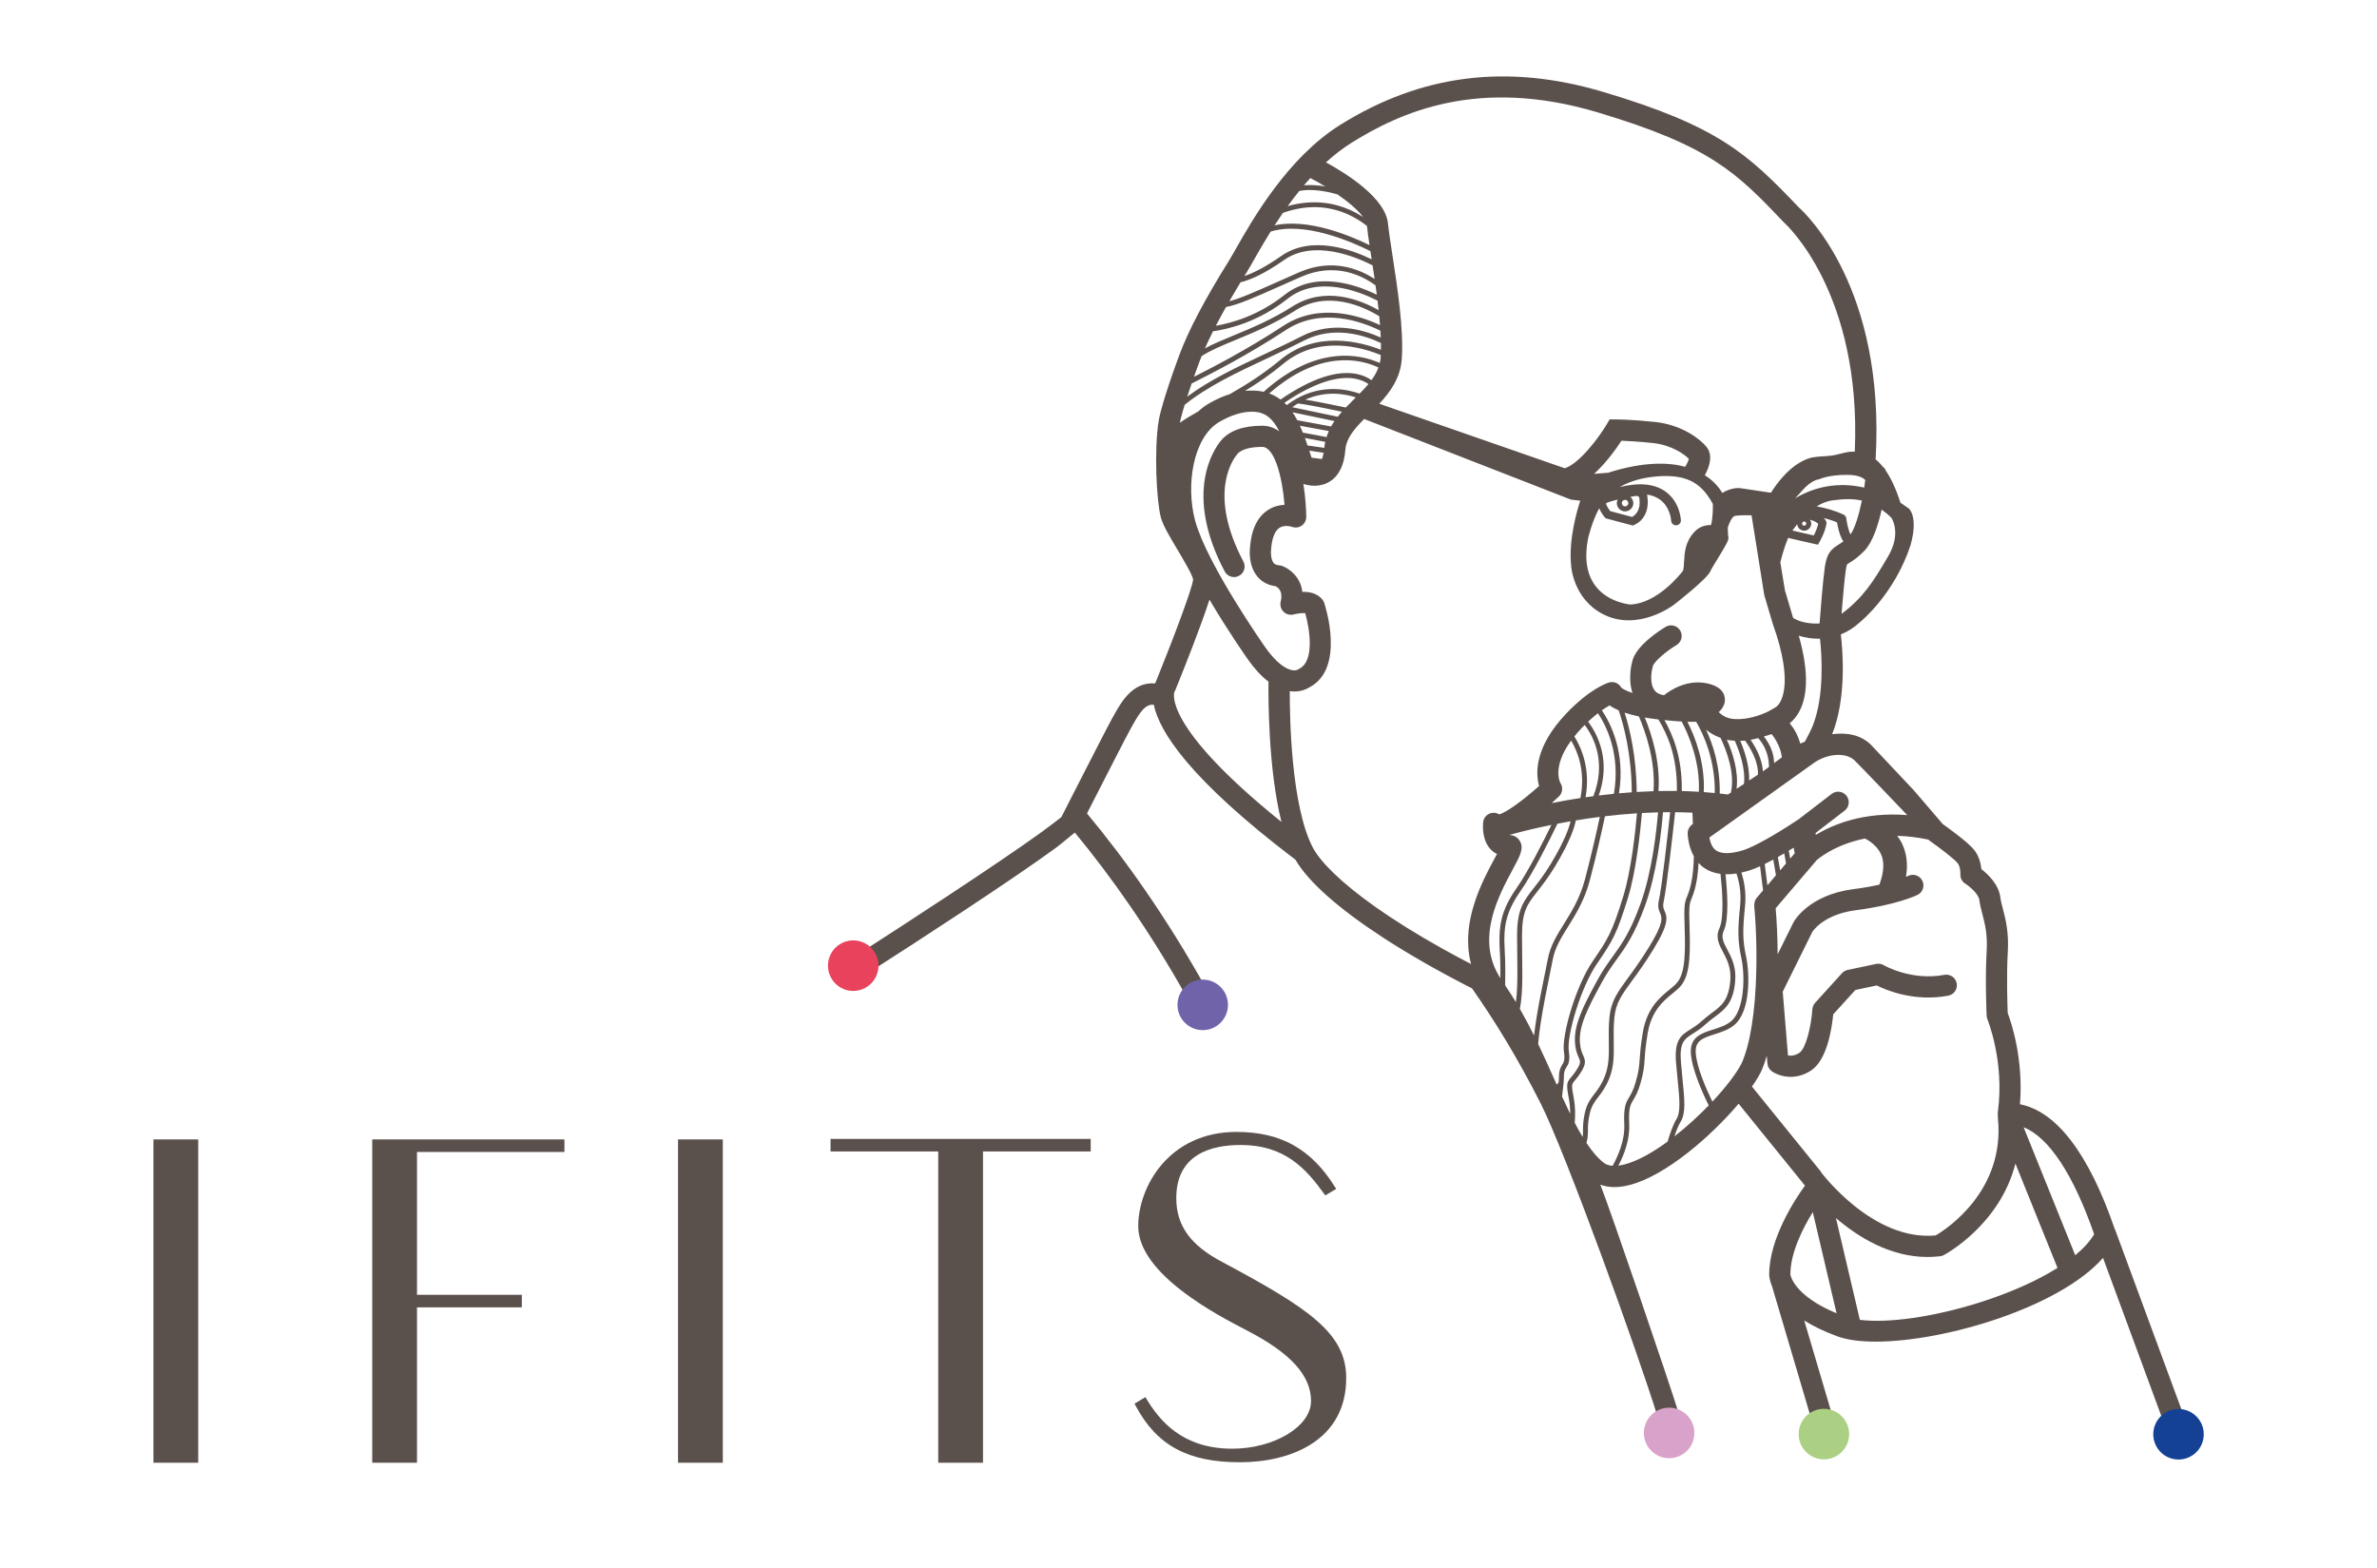 <?xml version="1.0" encoding="UTF-8" standalone="no"?>
<!DOCTYPE svg PUBLIC "-//W3C//DTD SVG 1.1//EN" "http://www.w3.org/Graphics/SVG/1.1/DTD/svg11.dtd">
<svg width="100%" height="100%" viewBox="0 0 2248 1483" version="1.1" xmlns="http://www.w3.org/2000/svg" xmlns:xlink="http://www.w3.org/1999/xlink" xml:space="preserve" xmlns:serif="http://www.serif.com/" style="fill-rule:evenodd;clip-rule:evenodd;stroke-linejoin:round;stroke-miterlimit:2;">
    <g id="Plan-de-travail1" serif:id="Plan de travail1" transform="matrix(0.823,0,0,0.71,-55.964,-110.484)">
        <rect x="67.965" y="155.612" width="2729.09" height="2088.32" style="fill:none;"/>
        <g transform="matrix(5.06,0,0,5.869,2452.71,485.413)">
            <g id="PORTRAIT">
                <path d="M0,228.67L-11.722,199.628C-6.008,201.893 -0.428,210.305 4.287,223.891C3.377,225.469 1.929,227.078 0,228.67M-21.727,239.389C-32.214,242.697 -42.479,244.132 -48.913,243.328L-54.343,220.235C-49.33,224.536 -42.049,229.066 -33.538,229.066C-32.592,229.066 -31.631,229.01 -30.658,228.891C-30.368,228.856 -30.085,228.767 -29.828,228.628C-29.196,228.288 -17.047,221.586 -13.585,207.862L-4.028,231.542C-8.658,234.451 -14.737,237.183 -21.727,239.389M-64.694,233.033C-64.694,228.108 -61.871,222.551 -59.604,218.874L-54.203,241.84C-64.11,237.74 -64.687,233.033 -64.694,233.033M-73.415,190.39C-72.361,188.885 -71.542,187.519 -71.089,186.423C-70.708,185.5 -70.367,184.479 -70.054,183.399L-69.908,185.158C-69.847,185.873 -69.474,186.524 -68.885,186.934C-68.004,187.545 -66.468,188.185 -64.628,188.185C-63.196,188.185 -61.581,187.798 -59.949,186.71C-56.272,184.261 -55.237,176.882 -54.967,174.014L-49.938,168.471L-45.079,167.442C-42.818,168.572 -36.47,171.198 -28.833,169.764C-27.53,169.517 -26.671,168.26 -26.917,166.956C-27.161,165.65 -28.415,164.801 -29.725,165.037C-37.263,166.458 -43.431,162.881 -43.483,162.849C-44.006,162.535 -44.63,162.435 -45.217,162.557L-51.695,163.927C-52.188,164.031 -52.639,164.29 -52.977,164.664L-59.078,171.39C-59.442,171.791 -59.66,172.305 -59.698,172.845C-59.965,176.849 -61.203,181.768 -62.616,182.71C-63.668,183.408 -64.588,183.448 -65.234,183.323L-66.429,168.865L-59.714,155.303C-59.613,155.14 -57.172,151.297 -49.772,150.359C-40.644,149.201 -36.019,146.992 -35.827,146.899C-34.634,146.319 -34.139,144.889 -34.714,143.696C-35.287,142.503 -36.724,142.001 -37.918,142.57C-37.926,142.574 -38.13,142.663 -38.433,142.786C-37.977,140.066 -38.248,137.589 -39.266,135.389C-39.596,134.676 -39.996,134.062 -40.42,133.492C-38.247,133.55 -35.896,133.806 -33.355,134.343C-33.268,134.426 -33.187,134.516 -33.087,134.586C-30.54,136.37 -27.373,138.827 -26.704,139.689C-26.124,140.437 -26.06,141.751 -26.084,142.134C-26.152,143.029 -25.715,143.887 -24.952,144.36C-23.929,144.996 -21.947,146.722 -21.783,148.025C-21.647,149.112 -21.379,150.137 -21.095,151.223C-20.529,153.393 -19.886,155.853 -20.118,159.707C-20.497,165.919 -20.137,173.985 -20.121,174.326C-20.109,174.607 -20.046,174.883 -19.937,175.141C-19.9,175.236 -16.019,184.728 -17.578,196.168C-17.625,196.498 -17.57,197.474 -17.554,197.641C-15.953,214.053 -29.2,222.701 -31.68,224.167C-45.973,225.547 -57.607,209.975 -57.726,209.815C-57.74,209.796 -57.762,209.787 -57.777,209.769L-57.733,209.733L-73.415,190.39ZM-75.531,184.584C-75.902,185.482 -76.599,186.627 -77.5,187.899C-77.748,188.25 -78.001,188.603 -78.284,188.974C-79.425,190.475 -80.819,192.119 -82.407,193.809C-83.818,190.909 -86,185.954 -86.182,182.673C-86.328,180.05 -84.738,179.416 -81.914,178.521C-80.43,178.051 -78.75,177.518 -77.427,176.418C-73.617,173.243 -73.974,164.528 -74.723,161.041C-75.568,157.093 -75.538,154.912 -74.993,149.462C-74.667,146.22 -75.246,143.572 -75.823,141.829C-75.474,141.752 -75.115,141.656 -74.753,141.556C-74.5,141.486 -74.253,141.428 -73.993,141.347C-73.889,141.315 -73.769,141.265 -73.661,141.228C-73.017,141.009 -72.321,140.732 -71.58,140.393C-71.376,142.045 -71.114,144.15 -70.891,145.867L-72.34,147.565C-72.691,147.977 -72.85,148.499 -72.872,149.034C-72.876,149.139 -72.916,149.239 -72.906,149.345C-72.339,155.577 -72.2,163.144 -72.721,170.025C-72.745,170.348 -72.77,170.668 -72.797,170.986C-73.131,174.882 -73.687,178.516 -74.509,181.519C-74.814,182.631 -75.151,183.666 -75.531,184.584M-91.027,201.699C-90.599,200.417 -90.11,199.166 -89.626,198.393C-88.413,196.452 -88.72,193.373 -89.185,188.714C-89.3,187.545 -89.426,186.274 -89.542,184.897C-89.922,180.329 -88.793,179.615 -86.741,178.32C-85.957,177.825 -85.067,177.265 -84.125,176.4C-83.341,175.682 -82.595,175.124 -81.872,174.586C-79.529,172.835 -77.679,171.454 -77.23,166.524C-76.93,163.237 -78.085,161.063 -79.012,159.316C-79.881,157.68 -80.508,156.497 -79.799,154.957C-78.569,152.295 -79.028,145.882 -79.422,142.213C-78.636,142.232 -77.81,142.181 -76.935,142.045C-76.383,143.668 -75.792,146.228 -76.106,149.351C-76.655,154.849 -76.688,157.211 -75.817,161.275C-74.899,165.556 -75.2,173.105 -78.146,175.559C-79.296,176.517 -80.799,176.993 -82.252,177.453C-84.832,178.272 -87.501,179.118 -87.299,182.735C-87.096,186.392 -84.673,191.769 -83.238,194.665C-85.591,197.094 -88.265,199.541 -91.027,201.699M-102.287,208.042C-102.808,208.182 -103.297,208.276 -103.757,208.333C-102.513,205.984 -101.13,202.52 -101.294,198.908C-101.46,195.244 -101.041,194.546 -100.348,193.391C-99.9,192.647 -99.346,191.722 -98.796,189.858C-97.996,187.133 -97.911,185.903 -97.794,184.201C-97.705,182.884 -97.592,181.243 -97.104,178.319C-96.242,173.159 -93.462,170.898 -91.434,169.246C-90.901,168.813 -90.396,168.403 -89.983,167.99C-87.901,165.905 -87.292,162.481 -87.581,154.423C-87.767,149.28 -87.593,148.862 -87.135,147.747C-86.898,147.17 -86.574,146.381 -86.196,144.776C-85.822,143.182 -85.633,141.361 -85.546,139.629C-85.152,140.058 -84.735,140.462 -84.25,140.792C-83.188,141.515 -81.949,141.948 -80.561,142.127C-80.175,145.653 -79.682,152.035 -80.813,154.487C-81.757,156.532 -80.904,158.139 -80,159.841C-79.099,161.541 -78.076,163.467 -78.343,166.424C-78.747,170.856 -80.338,172.044 -82.543,173.689C-83.252,174.218 -84.055,174.819 -84.881,175.576C-85.748,176.371 -86.593,176.904 -87.339,177.375C-89.518,178.75 -91.093,179.744 -90.659,184.99C-90.542,186.373 -90.415,187.649 -90.297,188.824C-89.856,193.256 -89.565,196.182 -90.575,197.798C-91.314,198.981 -92.037,201.082 -92.574,202.874C-95.924,205.324 -99.313,207.252 -102.287,208.042M-105.068,208.375C-105.884,208.316 -106.563,208.081 -107.095,207.668C-108.478,206.597 -109.765,205.031 -111.002,203.175C-110.687,202.055 -110.668,201.208 -110.668,200.334C-110.668,199.381 -110.668,198.3 -110.262,196.542C-109.844,194.737 -109.161,193.85 -108.297,192.727C-107.516,191.71 -106.63,190.557 -105.811,188.509C-104.724,185.791 -104.764,183.066 -104.806,180.18C-104.834,178.43 -104.86,176.62 -104.654,174.649C-104.311,171.38 -103.003,169.595 -100.632,166.352C-99.32,164.559 -97.69,162.33 -95.779,159.212C-92.117,153.239 -92.697,151.872 -93.258,150.549C-93.504,149.97 -93.716,149.47 -93.472,148.411C-92.786,145.434 -91.389,132.94 -90.865,128.127C-89.563,128.138 -88.252,128.174 -86.936,128.234L-86.832,130.759L-87.206,131.087C-87.774,131.582 -88.074,132.316 -88.021,133.067C-87.877,135.076 -87.385,136.738 -86.616,138.112C-86.658,140.196 -86.825,142.562 -87.286,144.52C-87.642,146.038 -87.936,146.749 -88.17,147.321C-88.682,148.564 -88.894,149.078 -88.699,154.462C-88.424,162.157 -88.95,165.371 -90.776,167.198C-91.147,167.572 -91.628,167.963 -92.141,168.378C-94.308,170.143 -97.277,172.559 -98.207,178.137C-98.705,181.113 -98.817,182.783 -98.911,184.125C-99.026,185.816 -99.104,186.935 -99.872,189.541C-100.378,191.267 -100.871,192.089 -101.306,192.815C-102.055,194.059 -102.595,194.957 -102.412,198.96C-102.248,202.587 -103.826,206.157 -105.068,208.375M-111.786,200.334C-111.786,200.864 -111.792,201.337 -111.857,201.846C-112.471,200.836 -113.073,199.748 -113.667,198.606C-113.529,197.024 -113.504,195.036 -113.894,192.955C-114.455,189.964 -114.392,189.892 -113.631,188.997C-113.303,188.608 -112.849,188.076 -112.293,187.202C-111.016,185.196 -111.244,184.449 -111.753,183.304C-112.032,182.675 -112.382,181.891 -112.485,180.427C-112.758,176.66 -110.791,172.744 -107.518,166.742C-106.346,164.597 -105.224,163.043 -104.139,161.542C-102.137,158.768 -100.066,155.9 -97.688,149.316C-94.998,141.867 -93.975,132.524 -93.624,128.139C-93.081,128.13 -92.537,128.123 -91.991,128.122C-92.522,132.987 -93.904,145.302 -94.561,148.16C-94.887,149.573 -94.57,150.324 -94.289,150.985C-93.838,152.048 -93.373,153.146 -96.732,158.628C-98.62,161.705 -100.235,163.914 -101.534,165.691C-103.94,168.979 -105.391,170.963 -105.766,174.531C-105.98,176.57 -105.954,178.413 -105.926,180.196C-105.884,183.087 -105.846,185.583 -106.849,188.093C-107.611,189.997 -108.41,191.037 -109.185,192.043C-110.056,193.177 -110.879,194.247 -111.352,196.291C-111.786,198.172 -111.786,199.32 -111.786,200.334M-114.993,193.162C-114.772,194.341 -114.7,195.495 -114.701,196.565C-115.317,195.302 -115.931,193.993 -116.544,192.647C-116.525,192.484 -116.505,192.32 -116.486,192.16C-116.308,190.691 -116.125,189.174 -116.125,188.022C-116.125,186.949 -115.866,186.529 -115.565,186.043C-115.124,185.325 -114.667,184.581 -115.009,182.339C-115.542,178.888 -112.293,167.895 -108.666,162.594C-105.015,157.256 -104.151,155.841 -101.597,147.612C-99.724,141.578 -98.77,132.558 -98.402,128.311C-97.197,128.243 -95.98,128.189 -94.748,128.156C-95.102,132.522 -96.112,141.657 -98.74,148.936C-101.066,155.372 -103.001,158.051 -105.048,160.887C-106.154,162.417 -107.295,163.999 -108.499,166.207C-111.87,172.387 -113.894,176.435 -113.603,180.507C-113.483,182.166 -113.075,183.087 -112.774,183.759C-112.373,184.665 -112.22,185.005 -113.237,186.601C-113.753,187.41 -114.16,187.888 -114.486,188.272C-115.521,189.491 -115.617,189.842 -114.993,193.162M-117.242,188.022C-117.242,188.441 -117.274,188.932 -117.317,189.444L-117.756,189.961C-117.934,189.563 -118.11,189.171 -118.289,188.771C-119.445,186.18 -120.659,183.462 -121.97,180.721C-121.858,179.259 -121.648,177.606 -121.383,175.884C-120.811,172.157 -119.987,168.124 -119.362,165.069C-119.085,163.721 -118.838,162.516 -118.653,161.542C-118.134,158.827 -116.753,156.615 -115.155,154.054C-113.42,151.274 -111.453,148.124 -110.267,143.674C-108.73,137.912 -107.447,132.105 -106.797,129.048C-104.469,128.772 -102.04,128.539 -99.53,128.376C-99.903,132.638 -100.844,141.411 -102.667,147.281C-105.172,155.352 -106.015,156.74 -109.591,161.962C-113.411,167.546 -116.688,178.8 -116.117,182.509C-115.835,184.345 -116.153,184.86 -116.519,185.456C-116.724,185.789 -116.934,186.17 -117.077,186.706C-117.171,187.06 -117.242,187.469 -117.242,188.022M-122.905,178.812C-123.914,176.774 -124.984,174.738 -126.132,172.739C-125.707,170.675 -125.582,168.203 -125.566,165.372C-125.559,163.914 -125.579,162.362 -125.6,160.724C-125.618,159.247 -125.64,157.71 -125.64,156.121C-125.64,150.56 -124.449,149.043 -122.08,146.022C-121.01,144.655 -119.676,142.953 -118.162,140.461C-114.6,134.593 -113.663,131.327 -113.416,129.987C-111.689,129.702 -109.871,129.432 -107.972,129.191C-108.64,132.315 -109.875,137.866 -111.347,143.385C-112.49,147.673 -114.411,150.749 -116.103,153.461C-117.695,156.007 -119.195,158.413 -119.751,161.333C-119.937,162.303 -120.181,163.502 -120.458,164.845C-121.006,167.524 -121.661,170.73 -122.191,173.855C-122.481,175.567 -122.729,177.248 -122.905,178.812M-127.023,171.224C-127.798,169.937 -128.612,168.676 -129.462,167.442C-129.418,165.297 -129.402,162.336 -129.556,159.726C-129.65,158.114 -129.687,156.673 -129.586,155.27C-129.378,152.385 -128.53,149.678 -126.02,146.088C-123.097,141.914 -119.321,134.327 -117.588,130.735C-116.637,130.551 -115.642,130.369 -114.61,130.191C-114.933,131.583 -115.931,134.627 -119.12,139.881C-120.599,142.316 -121.909,143.987 -122.963,145.331C-125.33,148.35 -126.757,150.173 -126.757,156.121C-126.757,157.714 -126.738,159.256 -126.719,160.738C-126.711,161.345 -126.705,161.938 -126.698,162.527C-126.664,165.803 -126.688,168.774 -127.023,171.224M-130.673,159.792C-130.558,161.755 -130.539,163.923 -130.556,165.783C-133.465,161.282 -133.532,156.522 -132.45,152.14C-131.408,147.917 -129.331,144.047 -127.75,141.124C-126.048,137.974 -125.109,136.239 -126.194,134.56C-126.705,133.765 -127.554,133.321 -128.547,133.296C-126.677,132.771 -123.333,131.895 -118.963,131.007C-120.805,134.792 -124.243,141.601 -126.936,145.447C-129.125,148.574 -130.104,151.109 -130.511,153.608C-130.835,155.599 -130.804,157.567 -130.673,159.792M-137.838,158.624C-137.757,159.934 -137.558,161.257 -137.207,162.584C-139.515,161.385 -141.714,160.205 -143.781,159.051C-149.793,155.695 -154.795,152.544 -158.894,149.651C-166.909,143.993 -171.459,139.333 -173.138,136.162C-178.11,126.671 -178.398,106.388 -178.376,100.649C-178.021,100.696 -177.673,100.732 -177.353,100.732C-175.629,100.732 -174.443,100.125 -173.935,99.802C-165.67,95.48 -170.362,81.207 -170.567,80.598C-170.657,80.331 -170.792,80.082 -170.969,79.863C-172.093,78.458 -173.893,78.077 -175.52,78.122C-175.935,74.673 -178.522,72.796 -180.184,72.218C-180.387,72.147 -180.599,72.104 -180.813,72.089C-181.551,72.04 -181.85,71.793 -182.028,71.581C-182.63,70.871 -182.706,69.399 -182.639,68.697C-182.476,66.074 -181.816,64.308 -180.732,63.591C-179.537,62.802 -177.892,63.363 -177.893,63.364C-177.15,63.643 -176.314,63.543 -175.662,63.086C-175.009,62.629 -174.625,61.881 -174.635,61.085C-174.651,59.866 -174.758,56.923 -175.284,53.636C-174.729,53.814 -173.841,54.04 -172.766,54.04C-171.714,54.04 -170.515,53.821 -169.364,53.125C-167.242,51.841 -166.029,49.413 -165.76,45.912C-165.559,43.297 -163.753,41.176 -161.484,38.891L-114.568,57.168C-114.521,57.187 -114.474,57.198 -114.425,57.203L-112.408,57.428C-113.115,59.573 -115.117,66.33 -114.474,72.229C-114.455,72.531 -113.953,79.637 -107.377,83.117C-99.444,87.316 -91.291,81.165 -91.208,81.101C-90.438,80.505 -83.675,75.226 -82.886,73.488C-82.602,72.861 -81.853,71.647 -81.132,70.474C-79.198,67.33 -78.651,66.327 -78.768,65.743C-78.876,65.2 -78.904,64.024 -78.907,63.518C-78.62,62.584 -77.977,61.167 -77.439,60.937C-76.973,60.737 -75.203,60.707 -73.51,60.752L-70.645,78.719C-70.629,78.819 -70.608,78.918 -70.58,79.014L-68.68,85.394C-63.512,99.866 -67.222,103.655 -67.784,104.127C-67.986,104.265 -68.686,104.727 -69.696,105.254C-71.573,106.167 -74.445,107.156 -77.374,106.99C-78.137,106.948 -78.79,106.771 -79.362,106.533C-79.938,106.262 -80.463,105.88 -80.958,105.427C-80.09,104.607 -79.441,103.557 -79.578,102.269C-79.754,100.611 -81.039,99.489 -83.391,98.935C-87.938,97.874 -91.73,100.265 -93.406,101.585C-94.922,101.331 -95.413,100.645 -95.592,100.394C-96.533,99.072 -96.418,96.657 -95.911,94.97C-95.578,93.854 -92.812,91.552 -90.542,90.186C-89.403,89.501 -89.035,88.024 -89.72,86.887C-90.403,85.748 -91.878,85.38 -93.016,86.063C-94.084,86.703 -99.465,90.077 -100.517,93.588C-100.753,94.373 -101.632,97.831 -100.542,101.066C-102.291,100.506 -102.944,99.986 -103.102,99.84C-103.637,98.858 -104.811,98.357 -105.917,98.698C-106.351,98.831 -110.314,100.166 -115.629,105.777C-122.811,113.356 -122.573,119.266 -121.759,122.171C-125.419,125.475 -129.312,128.252 -130.813,128.61C-131.405,128.246 -132.131,128.149 -132.811,128.368C-133.717,128.66 -134.366,129.459 -134.466,130.406C-134.535,131.067 -134.778,134.472 -132.729,136.59C-132.389,136.942 -131.927,137.318 -131.321,137.608C-131.535,138.016 -131.767,138.443 -131.98,138.837C-133.327,141.329 -135.25,144.918 -136.535,149.056C-137.457,152.026 -138.044,155.275 -137.838,158.624M-204.575,100.828C-204.577,100.829 -204.61,100.901 -204.711,101.033L-204.721,101.026C-204.591,100.858 -204.474,100.678 -204.39,100.472C-202.418,95.618 -198.52,85.843 -196.619,79.887C-192.456,86.947 -188.253,92.937 -187.944,93.374C-186.397,95.58 -184.814,97.289 -183.209,98.507C-183.256,101.841 -183.308,118.134 -180.276,130.325C-207.554,108.384 -204.613,100.906 -204.575,100.828M-194.379,39.557C-188.361,36.055 -184.848,37.547 -184.75,37.587C-184.65,37.636 -184.492,37.697 -184.388,37.733C-184.323,37.753 -182.781,38.296 -181.44,40.498C-181.429,40.517 -181.409,40.527 -181.396,40.545L-181.406,40.552C-181.204,40.865 -180.995,41.252 -180.782,41.685C-181.868,40.908 -183.124,40.42 -184.627,40.42C-188.979,40.42 -192.132,41.555 -193.999,43.793C-195.516,45.615 -202.608,55.609 -193.162,73.488C-192.543,74.66 -191.088,75.111 -189.913,74.49C-188.739,73.869 -188.291,72.415 -188.911,71.241C-196.924,56.074 -191.478,48.279 -190.305,46.872C-189.172,45.513 -186.592,45.228 -184.627,45.228C-181.823,45.228 -180.057,52.172 -179.574,58.369C-180.73,58.421 -182.05,58.72 -183.316,59.537C-185.784,61.128 -187.17,64.11 -187.428,68.283C-187.472,68.675 -187.793,72.185 -185.723,74.659C-184.698,75.883 -183.275,76.632 -181.584,76.844C-180.916,77.188 -179.879,78.097 -180.44,80.339C-180.646,81.168 -180.396,82.044 -179.785,82.641C-179.175,83.239 -178.289,83.47 -177.467,83.24C-176.597,83.002 -175.477,82.895 -174.872,82.955C-173.898,86.381 -172.638,93.778 -176.228,95.573C-176.356,95.638 -176.389,95.652 -176.505,95.738C-177.453,96.308 -180.25,95.97 -184.011,90.608C-184.143,90.421 -197.195,71.833 -199.864,61.983C-202.038,53.959 -200.352,43.032 -194.379,39.557M-202.252,35.686C-197.146,31.528 -190.258,28.29 -183.559,25.155C-180.782,23.854 -177.909,22.51 -175.191,21.113C-168.285,17.565 -161.203,19.969 -157.684,21.651C-157.675,22.178 -157.676,22.687 -157.684,23.186C-162.294,21.374 -172.369,18.694 -180.561,25.502C-184.464,28.747 -188.41,31.212 -192,33.251C-193.461,33.711 -195.061,34.39 -196.797,35.401C-197.658,35.902 -198.436,36.512 -199.165,37.181C-200.755,38.065 -202.168,38.903 -203.347,39.755C-203.26,39.324 -202.982,38.084 -202.252,35.686M-200.67,30.845C-200.447,30.732 -200.205,30.609 -199.937,30.474C-196.366,28.667 -188,24.437 -179.267,18.706C-171.212,13.42 -161.975,16.795 -157.798,18.853C-157.765,19.378 -157.738,19.894 -157.718,20.402C-161.588,18.657 -168.717,16.526 -175.703,20.118C-178.402,21.505 -181.266,22.845 -184.033,24.141C-190.254,27.052 -196.626,30.058 -201.668,33.823C-201.385,32.947 -201.051,31.95 -200.67,30.845M-199.007,26.186C-198.823,25.686 -198.608,25.157 -198.393,24.626C-196.48,23.36 -193.828,22.256 -190.742,20.981C-186.622,19.277 -181.951,17.348 -177.174,14.303C-169.844,9.628 -161.833,13.278 -158.063,15.567C-157.997,16.246 -157.937,16.916 -157.885,17.58C-162.495,15.422 -171.714,12.411 -179.881,17.769C-188.331,23.315 -196.433,27.446 -200.138,29.32C-199.795,28.351 -199.423,27.316 -199.007,26.186M-195.808,18.988C-192.214,18.485 -185.501,16.862 -178.876,11.611C-172.082,6.23 -162.719,9.872 -158.453,12.036C-158.363,12.756 -158.276,13.475 -158.198,14.193C-162.425,11.794 -170.389,8.649 -177.775,13.359C-182.47,16.351 -187.091,18.261 -191.169,19.946C-193.632,20.964 -195.836,21.875 -197.642,22.864C-197.102,21.641 -196.494,20.353 -195.808,18.988M-192.86,13.484C-190.008,12.926 -186.725,11.47 -180.425,8.672C-179.053,8.063 -177.536,7.389 -175.851,6.647C-168.102,3.241 -162,6.293 -158.908,8.567C-158.81,9.268 -158.712,9.972 -158.619,10.684C-163.336,8.377 -172.542,5.162 -179.572,10.733C-185.473,15.411 -191.549,17.112 -195.167,17.734C-194.464,16.382 -193.694,14.964 -192.86,13.484M-189.559,7.866C-187.519,7.386 -184.353,6.092 -179.674,2.816C-173.004,-1.851 -163.634,1.963 -159.576,4.025C-159.423,5.024 -159.27,6.052 -159.115,7.115C-162.65,4.817 -168.804,2.323 -176.301,5.623C-177.988,6.365 -179.506,7.039 -180.879,7.649C-186.395,10.099 -189.554,11.501 -192.108,12.164C-191.313,10.783 -190.462,9.35 -189.559,7.866M-188.104,5.501C-187.687,4.833 -187.147,3.887 -186.489,2.73C-185.516,1.02 -184.253,-1.194 -182.729,-3.637C-175.165,-5.973 -164.658,-1.493 -160.069,0.793C-159.989,1.32 -159.908,1.848 -159.823,2.406C-159.811,2.484 -159.797,2.572 -159.785,2.652C-164.34,0.429 -173.461,-2.895 -180.314,1.899C-184.065,4.524 -186.795,5.819 -188.685,6.445C-188.488,6.128 -188.305,5.823 -188.104,5.501M-179.938,-7.883C-174.8,-9.709 -169.852,-9.622 -165.19,-7.552C-163.385,-6.75 -161.939,-5.776 -160.85,-4.916C-160.728,-3.724 -160.521,-2.24 -160.274,-0.574C-165.032,-2.894 -174.363,-6.675 -181.833,-5.054C-181.238,-5.976 -180.603,-6.923 -179.938,-7.883M-176.21,-12.863C-173.449,-13.395 -170.233,-12.844 -167.538,-12.071C-165.084,-10.378 -162.915,-8.563 -161.751,-6.955C-162.604,-7.508 -163.584,-8.06 -164.689,-8.554C-167.952,-10.01 -172.823,-11.134 -178.848,-9.418C-178.017,-10.567 -177.138,-11.719 -176.21,-12.863M-173.71,-15.784C-172.626,-15.22 -171.484,-14.578 -170.339,-13.883C-171.929,-14.159 -173.574,-14.286 -175.153,-14.146C-174.684,-14.698 -174.202,-15.244 -173.71,-15.784M-184.31,32.718C-185.321,32.49 -186.749,32.33 -188.534,32.514C-185.728,30.801 -182.778,28.801 -179.845,26.364C-171.845,19.714 -161.897,22.661 -157.721,24.378C-157.73,24.556 -157.726,24.756 -157.738,24.929C-157.768,25.358 -157.839,25.77 -157.93,26.174C-162.407,24.2 -172.344,21.984 -184.31,32.718M-163.102,28.689C-167.675,27.745 -173.523,29.709 -180.482,34.478C-181.508,33.712 -182.379,33.343 -182.792,33.197C-182.861,33.167 -182.946,33.131 -183.045,33.093C-171.5,23.02 -162.274,25.314 -158.247,27.205C-158.615,28.22 -159.153,29.171 -159.822,30.079C-160.61,29.526 -161.678,28.985 -163.102,28.689M-176.808,34.262C-176.838,34.262 -176.887,34.258 -176.912,34.26L-176.905,34.314C-177.625,34.724 -178.348,35.182 -179.07,35.737C-179.249,35.551 -179.426,35.378 -179.602,35.216C-171.482,29.719 -166.334,29.173 -163.373,29.776C-162.123,30.03 -161.194,30.491 -160.512,30.96C-161.126,31.696 -161.805,32.415 -162.516,33.133C-165.308,32.148 -170.939,30.972 -176.808,34.262M-174.848,34.499C-170.153,32.408 -165.846,33.179 -163.38,33.995C-163.489,34.102 -163.596,34.209 -163.705,34.316C-164.361,34.964 -165.017,35.62 -165.656,36.289C-168.24,35.746 -172.337,34.908 -174.848,34.499M-177.806,36.217C-177.382,35.916 -176.959,35.624 -176.538,35.374C-175.375,35.443 -171.028,36.293 -166.532,37.244C-166.862,37.614 -167.179,37.993 -167.485,38.379L-177.806,36.217ZM-176.667,39.175C-176.887,38.749 -177.108,38.36 -177.329,38.013C-177.332,38.008 -177.331,38.003 -177.334,37.998C-177.341,37.987 -177.348,37.979 -177.354,37.968C-177.359,37.961 -177.363,37.951 -177.368,37.944L-177.37,37.945C-177.497,37.738 -177.63,37.561 -177.76,37.371L-168.231,39.367C-168.504,39.761 -168.759,40.166 -168.994,40.583L-176.667,39.175ZM-175.413,41.979C-175.627,41.442 -175.847,40.921 -176.071,40.423L-169.507,41.627C-169.709,42.067 -169.88,42.524 -170.029,42.995L-175.413,41.979ZM-170.687,46.553C-170.782,47.115 -170.917,47.587 -171.086,47.978L-173.437,47.666C-173.59,47.171 -173.759,46.643 -173.942,46.085L-170.687,46.553ZM-174.34,44.896C-174.532,44.337 -174.735,43.773 -174.946,43.205L-170.327,44.077C-170.42,44.52 -170.498,44.971 -170.539,45.443L-174.34,44.896ZM-108.103,59.147C-107.756,60.037 -107.144,60.846 -106.851,61.197L-106.663,61.423L-100.47,63.076L-100.172,62.943C-97.071,61.564 -96.852,58.199 -97.188,56.466C-97.18,56.321 -97.195,56.178 -97.232,56.038C-96.099,56.22 -95.121,56.597 -94.314,57.182C-91.948,58.9 -91.77,61.895 -91.767,61.96C-91.741,62.555 -91.25,63.022 -90.659,63.022C-90.645,63.022 -90.631,63.022 -90.617,63.021C-90.007,62.998 -89.53,62.483 -89.551,61.871C-89.558,61.706 -89.744,57.784 -92.986,55.408C-95.449,53.603 -98.929,53.241 -103.425,54.331C-101.154,53.011 -98.308,52.186 -94.986,51.92C-94.284,51.863 -93.622,51.836 -92.995,51.836C-87.098,51.836 -84.457,54.276 -82.304,58.152C-82.287,58.768 -82.252,61.393 -82.729,62.975C-83.539,62.93 -85.175,63.074 -86.539,64.563C-88.593,66.803 -88.725,69.251 -88.833,71.22C-88.875,71.98 -88.915,72.7 -89.058,73.306C-89.685,74.131 -94.878,80.722 -101.031,80.993C-101.081,80.99 -106.036,80.59 -108.929,76.816C-110.945,74.183 -111.519,70.531 -110.635,65.978C-110.626,65.931 -109.773,62.215 -108.103,59.147M-106.1,51.091L-109.263,51.34C-106.485,48.805 -104.211,45.595 -103.06,43.827C-101.644,43.877 -99.155,44.005 -95.949,44.344C-91.612,44.8 -88.741,46.921 -87.743,47.94C-87.845,48.372 -88.193,49.117 -88.577,49.728C-92.432,48.706 -98.089,48.544 -106.1,51.091M-102.973,57.984C-102.973,57.576 -102.642,57.244 -102.233,57.244C-101.825,57.244 -101.494,57.576 -101.494,57.984C-101.494,58.393 -101.825,58.727 -102.233,58.727C-102.642,58.727 -102.973,58.393 -102.973,57.984M-102.233,59.86C-101.2,59.86 -100.357,59.019 -100.357,57.984C-100.357,57.412 -100.63,56.917 -101.037,56.572L-99.655,56.326C-99.428,56.392 -99.19,56.487 -99.052,56.569L-99.021,56.705C-98.993,56.838 -98.359,59.858 -100.644,61.12L-105.609,59.795C-106.145,59.089 -106.581,58.241 -106.579,58.054C-106.307,57.828 -105.261,57.506 -103.911,57.181C-104.03,57.427 -104.109,57.694 -104.109,57.984C-104.109,59.019 -103.266,59.86 -102.233,59.86M-164.408,-23.757C-153.428,-30.618 -135.7,-38.804 -108.546,-30.719C-82.625,-22.997 -76.803,-16.885 -66.065,-5.628C-65.884,-5.471 -48.467,10.114 -50.067,46.312C-52.283,46.18 -53.587,47.146 -56.396,47.298C-59.493,47.465 -60.163,47.716 -60.163,47.716C-64.625,49.029 -67.895,53.674 -69.103,55.624L-76.258,54.564C-76.353,54.555 -78.123,54.435 -80.163,55.668C-80.667,54.785 -81.85,53.104 -84.121,51.647C-83.203,50.01 -82.115,47.247 -83.745,45.21C-85.077,43.542 -89.236,40.215 -95.446,39.562C-100.825,38.996 -104.229,38.988 -104.372,38.988L-105.74,38.988L-106.438,40.164C-108.161,43.061 -112.596,49.017 -115.931,50.071L-158.056,35.43C-155.522,32.721 -153.238,29.56 -152.942,25.26C-152.478,18.552 -153.916,9.194 -155.07,1.677C-155.515,-1.22 -155.898,-3.722 -156.074,-5.467C-156.647,-11.195 -165.256,-16.668 -170.162,-19.346C-168.362,-20.984 -166.443,-22.484 -164.408,-23.757M-47.928,54.464C-52.378,53.448 -57.85,53.524 -63.537,56.838C-63.543,56.833 -63.552,56.827 -63.559,56.822C-63.067,56.319 -62.562,55.779 -62.069,55.206C-59.875,52.653 -58.154,52.57 -58.154,52.57C-58.154,52.57 -56.145,51.568 -51.877,51.566C-49.226,51.566 -48.132,52.268 -47.686,52.747C-47.756,53.3 -47.836,53.874 -47.928,54.464M-43.962,59.455C-43.229,59.975 -42.487,60.588 -41.736,61.337C-41.642,61.481 -39.428,64.912 -42.511,70.093L-42.992,70.905C-45.585,75.285 -48.087,79.453 -53.071,83.102C-52.802,79.751 -52.405,75.183 -52.091,73.091C-51.946,72.119 -51.81,71.883 -51.812,71.879C-51.747,71.814 -51.481,71.65 -51.268,71.519C-50.514,71.054 -49.375,70.353 -47.887,68.804C-46.004,66.847 -44.76,63.015 -43.962,59.455M-58.723,58.723C-57.623,58.048 -56.417,57.525 -55.087,57.353C-52.88,57.069 -50.688,56.902 -48.456,57.406C-49.108,60.593 -50.014,63.666 -51.05,65.098C-51.502,64.181 -51.86,62.531 -51.991,61.457C-52.038,61.074 -52.279,60.743 -52.629,60.583C-54.78,59.595 -56.915,59.039 -58.723,58.723M-62.036,62.628C-62.036,62.628 -62.002,62.163 -61.562,62.153C-61.299,62.148 -61.087,62.367 -61.087,62.628C-61.087,62.89 -61.299,63.104 -61.562,63.104C-61.825,63.104 -62.036,62.89 -62.036,62.628M-61.562,64.238C-60.674,64.238 -59.952,63.516 -59.952,62.628C-59.952,62.298 -60.076,62.008 -60.247,61.753C-59.09,62.051 -58.563,62.475 -58.376,62.681C-58.562,63.608 -59.05,64.673 -59.376,65.319C-61.174,64.924 -62.886,64.525 -64.24,64.205C-63.945,63.802 -63.577,63.314 -63.143,62.775C-63.064,63.591 -62.397,64.238 -61.562,64.238M-53.792,67.426C-55.552,68.513 -56.411,69.485 -56.848,72.377C-57.282,75.278 -57.836,82.268 -58.065,85.298C-59.762,85.376 -62.176,85.209 -64.062,84.048C-64.081,83.998 -64.093,83.952 -64.111,83.901L-65.926,77.791L-66.974,71.421C-66.609,69.962 -65.961,67.613 -65.189,65.875C-63.61,66.252 -61.38,66.773 -59.085,67.27L-58.428,67.412L-58.092,66.83C-58.036,66.734 -56.728,64.456 -56.496,62.609L-56.47,62.394L-56.542,62.187C-56.577,62.088 -56.719,61.751 -57.115,61.351C-56.145,61.603 -55.131,61.92 -54.104,62.355C-53.929,63.445 -53.493,65.449 -52.665,66.662C-53.087,66.988 -53.453,67.218 -53.792,67.426M-62.782,88.072C-62.056,88.296 -61.284,88.483 -60.463,88.602C-59.75,88.705 -59.041,88.756 -58.341,88.756C-58.215,88.756 -58.092,88.742 -57.967,88.738C-57.571,92.308 -56.9,101.734 -59.631,108.55C-59.942,109.326 -60.837,111.121 -61.392,112.107C-61.768,112.261 -62.12,112.412 -62.438,112.556C-63.445,109.122 -64.955,108.024 -64.813,107.91C-64.065,107.313 -63.248,106.403 -62.57,105.085C-61.033,102.097 -60.261,96.916 -62.782,88.072M-78.202,123.67L-78.863,124.108C-79.487,124.027 -80.111,123.951 -80.734,123.884C-80.624,117.68 -82.279,112.704 -83.842,109.41C-83.051,110.056 -82.081,110.666 -80.91,111.109C-80.793,111.157 -80.676,111.203 -80.557,111.247C-79.11,114.292 -77.232,119.384 -78.202,123.67M-75.233,121.707L-76.916,122.82C-76.409,118.871 -77.804,114.61 -79.12,111.66C-79.007,111.686 -78.906,111.732 -78.792,111.755C-78.297,111.851 -77.803,111.884 -77.31,111.918C-76.239,114.345 -74.836,118.322 -75.233,121.707M-72.051,119.602L-74.052,120.925C-73.938,117.719 -75.075,114.279 -76.069,111.941C-75.701,111.932 -75.331,111.934 -74.968,111.898C-73.605,113.791 -71.958,116.708 -72.051,119.602M-69.552,117.66C-69.556,117.725 -69.564,117.791 -69.569,117.856L-70.843,118.803L-70.929,118.859C-71.081,116.148 -72.45,113.551 -73.72,111.703C-73.131,111.597 -72.562,111.468 -72.005,111.313C-70.837,112.609 -69.619,114.683 -69.552,117.66M-68.396,116.889C-68.4,116.807 -68.397,116.722 -68.403,116.641C-68.518,114.059 -69.863,112.003 -70.719,110.952C-70.372,110.853 -70.015,110.744 -69.654,110.628C-69.619,110.617 -69.585,110.606 -69.55,110.594C-69.351,110.53 -69.152,110.464 -68.953,110.394C-68.276,111.232 -66.955,113.155 -66.615,115.661L-67.294,116.165L-67.425,116.263L-68.394,116.982C-68.394,116.951 -68.396,116.92 -68.396,116.889M-93.288,107.226C-91.76,107.385 -90.475,107.488 -89.378,107.549C-87.809,110.524 -85.158,116.633 -85.48,123.485C-86.777,123.408 -88.068,123.357 -89.35,123.326C-89.229,115.693 -91.377,110.592 -93.288,107.226M-102.332,105.531C-101.414,105.841 -100.352,106.134 -99.091,106.395C-97.636,109.774 -95.27,116.469 -95.776,123.356C-97.064,123.397 -98.339,123.453 -99.594,123.53C-99.645,115.487 -101.179,109.156 -102.332,105.531M-110.617,107.573C-109.818,106.823 -109.068,106.181 -108.394,105.66C-106.45,108.569 -103.242,114.993 -104.772,123.951C-105.939,124.067 -107.089,124.193 -108.208,124.332C-105.436,116.435 -108.396,110.551 -110.617,107.573M-116.908,121.508C-116.935,121.469 -118.94,117.984 -114.481,111.872C-112.985,114.377 -111.185,118.895 -112.373,124.91C-114.707,125.267 -116.885,125.657 -118.886,126.052C-118.273,125.502 -117.708,124.983 -117.268,124.566C-116.425,123.767 -116.275,122.48 -116.908,121.508M-113.747,110.935C-113.267,110.338 -112.749,109.726 -112.141,109.084C-111.888,108.817 -111.644,108.575 -111.399,108.331C-109.269,111.174 -106.472,116.788 -109.431,124.492C-110.032,124.572 -110.624,124.654 -111.208,124.739C-110.059,118.31 -112.145,113.493 -113.747,110.935M-107.496,104.999C-106.809,104.515 -106.213,104.149 -105.743,103.889C-105.218,104.268 -104.527,104.649 -103.675,105.018C-102.539,108.355 -100.757,114.975 -100.711,123.607C-101.691,123.675 -102.661,123.751 -103.614,123.838C-102.138,114.643 -105.463,108.03 -107.496,104.999M-97.755,106.638C-96.943,106.777 -96.089,106.909 -95.139,107.021C-94.973,107.04 -94.829,107.055 -94.668,107.073C-92.679,110.385 -90.332,115.366 -90.468,123.306C-91.874,123.287 -93.269,123.29 -94.646,123.321C-94.174,116.641 -96.253,110.262 -97.755,106.638M-88.07,107.607C-87.29,107.629 -86.642,107.623 -86.088,107.597C-84.436,110.419 -81.755,116.179 -81.856,123.77C-82.693,123.689 -83.528,123.619 -84.362,123.56C-84.025,116.805 -86.416,110.857 -88.07,107.607M-65.058,136.852C-64.678,136.622 -64.314,136.4 -63.962,136.182L-63.7,137.442L-64.736,138.657L-65.058,136.852ZM-67.538,138.303C-67.047,138.026 -66.562,137.747 -66.087,137.467L-65.678,139.76L-67.019,141.332L-67.538,138.303ZM-69.911,144.719C-70.119,143.091 -70.344,141.278 -70.515,139.883C-69.877,139.567 -69.229,139.233 -68.576,138.878L-67.965,142.44L-69.911,144.719ZM-58.89,139.214C-58.852,139.169 -58.787,139.07 -58.787,139.07C-58.729,139.016 -54.954,135.554 -47.781,134.098C-47.781,134.098 -45.213,135.223 -44.102,137.685C-43.293,139.478 -43.457,141.807 -44.481,144.567C-46.142,144.937 -48.085,145.298 -50.378,145.588C-60.29,146.846 -63.724,152.631 -63.933,153.007L-67.586,160.377C-67.604,156.777 -67.758,153.221 -68.03,149.921L-58.89,139.214ZM-50.147,116.339C-49.429,116.985 -38.158,128.785 -38.158,128.785C-48.163,127.988 -55.168,130.99 -58.916,133.268L-58.976,132.846L-52.375,127.776C-51.324,126.968 -51.124,125.459 -51.934,124.406C-52.742,123.356 -54.249,123.153 -55.305,123.964L-62.85,129.758C-62.868,129.77 -62.888,129.774 -62.905,129.786C-65.238,131.366 -72.035,135.697 -75.425,136.757C-78.167,137.616 -80.341,137.636 -81.541,136.82C-82.318,136.29 -82.836,135.301 -83.088,133.871L-59.696,117.193C-56.845,114.979 -52.416,114.297 -50.147,116.339M25.377,267.041L24.103,263.605L9.023,222.773C9.006,222.728 8.969,222.699 8.949,222.655C3.114,205.695 -4.227,196.003 -12.554,194.409C-11.707,184.049 -14.587,175.675 -15.334,173.714C-15.399,172.019 -15.634,165.203 -15.32,159.998C-15.04,155.378 -15.817,152.399 -16.444,150.005C-16.698,149.038 -16.916,148.202 -17.013,147.429C-17.379,144.499 -19.83,142.196 -21.318,141.047C-21.431,139.86 -21.799,138.164 -22.907,136.737C-24.265,134.992 -28.692,131.803 -30.08,130.822L-36.709,123.098C-36.709,123.098 -45.667,113.624 -45.898,113.355C-48.363,110.492 -51.889,110.006 -55.202,110.418C-51.895,102.18 -52.798,91.396 -53.233,87.781C-51.663,87.152 -50.205,86.228 -48.917,85.022C-48.596,84.765 -41.054,78.607 -37.412,67.558C-35.579,61.02 -37.778,59.217 -37.778,59.217L-39.699,57.888C-40.726,54.685 -41.827,52.392 -42.937,50.744C-43.07,50.418 -43.258,50.111 -43.539,49.86L-43.679,49.736C-44.235,49.047 -44.789,48.491 -45.333,48.062C-43.089,9.319 -61.123,-7.672 -62.828,-9.184C-74.448,-21.38 -81.235,-27.6 -107.175,-35.327C-128.955,-41.815 -148.509,-39.363 -166.957,-27.834C-178.873,-20.385 -186.84,-6.378 -190.669,0.353C-191.286,1.439 -191.79,2.327 -192.182,2.953C-197.735,11.837 -201.443,18.893 -203.519,24.524C-207.29,34.756 -208.017,38.503 -208.124,39.148C-209.245,45.87 -208.638,57.486 -207.664,61.22C-207.207,62.97 -205.702,65.496 -203.96,68.42C-202.639,70.639 -200.426,74.351 -200.33,75.343C-200.471,77.158 -204.726,88.512 -208.78,98.503C-208.842,98.615 -208.906,98.745 -208.973,98.895C-214.102,98.498 -216.687,103.182 -218.442,106.343L-218.824,107.028C-219.522,108.27 -223.448,115.92 -226.606,122.095C-227.024,122.914 -227.427,123.702 -227.809,124.45L-230.212,129.157C-230.229,129.191 -230.245,129.221 -230.261,129.253C-230.376,129.324 -231.656,130.326 -232.381,130.881C-233.186,131.498 -234.158,132.214 -235.254,133.003C-245.485,140.361 -267.062,154.346 -274.89,159.38C-273.607,160.399 -272.769,161.94 -272.715,163.692C-264.458,158.432 -241.337,143.446 -231.233,136.024C-231.233,136.024 -227.276,132.848 -227.191,132.741C-218.832,142.859 -210.165,155.154 -201.868,169.941C-201.364,170.84 -200.857,171.718 -200.355,172.635C-199.851,173.561 -198.827,174.021 -197.843,173.854C-197.587,173.811 -197.334,173.724 -197.094,173.592C-195.928,172.955 -195.5,171.494 -196.137,170.33C-196.6,169.482 -197.068,168.674 -197.533,167.842C-206.386,152.015 -215.598,139.005 -224.432,128.409C-220.596,120.895 -215.39,110.732 -214.633,109.385L-214.238,108.678C-212.336,105.253 -211.156,103.591 -209.263,103.726C-208.039,109.738 -201.269,120.574 -177.081,138.918C-174.178,143.948 -167.15,150.118 -157.069,156.661C-151.302,160.405 -144.552,164.266 -136.995,168.104C-131.974,175.242 -126.615,183.908 -121.393,194.236C-115.723,205.45 -99.392,250.541 -94.688,265.802C-94.384,266.787 -94.073,267.751 -93.776,268.754C-93.478,269.765 -92.574,270.431 -91.577,270.475C-91.318,270.485 -91.052,270.454 -90.79,270.376C-89.516,270 -88.789,268.662 -89.167,267.39C-89.441,266.463 -89.729,265.574 -90.008,264.663C-92.2,257.519 -105.389,218.906 -107.848,212.655C-106.876,213.009 -105.825,213.204 -104.679,213.204C-103.55,213.204 -102.341,213.032 -101.052,212.69C-92.902,210.523 -82.715,201.678 -76.445,194.284L-61.542,212.667C-61.54,212.67 -61.54,212.674 -61.538,212.677C-61.516,212.706 -61.447,212.797 -61.388,212.876C-63.583,215.9 -69.502,224.822 -69.502,233.061C-69.499,233.341 -69.432,234.352 -68.843,235.766L-59.854,266.13L-59.178,268.409C-58.844,269.476 -57.833,270.144 -56.766,270.09C-56.566,270.08 -56.364,270.046 -56.165,269.982C-54.899,269.584 -54.194,268.236 -54.592,266.968L-55.341,264.441L-61.542,243.483C-59.542,244.734 -57.067,245.969 -53.932,247.103C-51.73,247.899 -48.767,248.274 -45.313,248.274C-29.5,248.274 -3.457,240.416 6.307,229.27L19.758,265.71L20.884,268.746C21.248,269.706 22.162,270.298 23.131,270.298C23.415,270.298 23.704,270.248 23.983,270.141C25.225,269.671 25.85,268.283 25.377,267.041" style="fill:rgb(91,81,76);fill-rule:nonzero;"/>
            </g>
        </g>
        <g id="IFITS" transform="matrix(5.06,0,0,5.869,-246.986,-361.149)">
            <g transform="matrix(1,0,0,1,0,154.626)">
                <rect x="97.097" y="192" width="10.168" height="73.374" style="fill:rgb(91,81,76);"/>
            </g>
            <g transform="matrix(1,0,0,1,146.782,346.626)">
                <path d="M0,73.374L10.168,73.374L10.168,38.11L33.977,38.11L33.977,35.264L10.168,35.264L10.168,2.85L43.652,2.85L43.652,0L0,0L0,73.374Z" style="fill:rgb(91,81,76);fill-rule:nonzero;"/>
            </g>
            <g transform="matrix(1,0,0,1,0,154.626)">
                <rect x="216.233" y="192" width="10.168" height="73.374" style="fill:rgb(91,81,76);"/>
            </g>
            <g transform="matrix(1,0,0,1,250.864,417.152)">
                <path d="M0,-67.792L24.459,-67.792L24.459,2.848L34.625,2.848L34.625,-67.792L59.084,-67.792L59.084,-70.64L0,-70.64L0,-67.792Z" style="fill:rgb(91,81,76);fill-rule:nonzero;"/>
            </g>
            <g transform="matrix(1,0,0,1,339.844,390.363)">
                <path d="M0,-15.909L-0.003,-15.912C-7.233,-19.694 -10.458,-24.169 -10.458,-30.422C-10.458,-40.384 -2.495,-42.475 4.187,-42.475C14.229,-42.475 19.023,-37.027 23.077,-31.449L23.382,-31.026L25.856,-32.503L25.545,-33C20.147,-41.602 13.261,-45.438 3.211,-45.438C-12.181,-45.438 -19.103,-32.931 -19.103,-24.051C-19.103,-13.142 -1.11,-3.841 5.665,-0.337C15.54,4.777 20.142,9.858 20.142,15.647C20.142,21.403 11.772,26.451 2.231,26.451C-9.083,26.451 -14.261,20.05 -17.173,15.238L-17.466,14.749L-19.943,16.23L-19.688,16.712C-14.906,25.696 -7.831,29.529 3.972,29.529C15.652,29.529 28.132,24.507 28.132,10.414C28.132,0.21 19.562,-5.442 0,-15.909" style="fill:rgb(91,81,76);fill-rule:nonzero;"/>
            </g>
        </g>
        <g id="POINTS" transform="matrix(5.06,0,0,5.869,-246.986,-361.149)">
            <g transform="matrix(0,-1,-1,0,256.015,301.461)">
                <path d="M-5.734,-5.734C-8.901,-5.734 -11.468,-3.167 -11.468,0C-11.468,3.167 -8.901,5.734 -5.734,5.734C-2.567,5.734 0,3.167 0,0C0,-3.167 -2.567,-5.734 -5.734,-5.734" style="fill:rgb(233,66,92);fill-rule:nonzero;"/>
            </g>
            <g transform="matrix(0,-1,-1,0,335.39,310.357)">
                <path d="M-5.735,-5.734C-8.9,-5.734 -11.468,-3.167 -11.468,0C-11.468,3.167 -8.9,5.735 -5.735,5.735C-2.567,5.735 -0,3.167 -0,0C-0,-3.167 -2.567,-5.734 -5.735,-5.734" style="fill:rgb(113,99,169);fill-rule:nonzero;"/>
            </g>
            <g transform="matrix(0,-1,-1,0,441.305,407.504)">
                <path d="M-5.734,-5.735C-8.901,-5.735 -11.468,-3.167 -11.468,-0C-11.468,3.167 -8.901,5.734 -5.734,5.734C-2.568,5.734 -0,3.167 -0,-0C-0,-3.167 -2.568,-5.735 -5.734,-5.735" style="fill:rgb(217,162,202);fill-rule:nonzero;"/>
            </g>
            <g transform="matrix(0,-1,-1,0,476.459,407.764)">
                <path d="M-5.734,-5.735C-8.901,-5.735 -11.468,-3.167 -11.468,-0C-11.468,3.167 -8.901,5.734 -5.734,5.734C-2.568,5.734 -0,3.167 -0,-0C-0,-3.167 -2.568,-5.735 -5.734,-5.735" style="fill:rgb(171,208,132);fill-rule:nonzero;"/>
            </g>
            <g transform="matrix(0,-1,-1,0,556.991,407.804)">
                <path d="M-5.735,-5.734C-8.902,-5.734 -11.468,-3.167 -11.468,0C-11.468,3.167 -8.902,5.735 -5.735,5.735C-2.567,5.735 -0,3.167 -0,0C-0,-3.167 -2.567,-5.734 -5.735,-5.734" style="fill:rgb(20,65,148);fill-rule:nonzero;"/>
            </g>
        </g>
    </g>
</svg>

